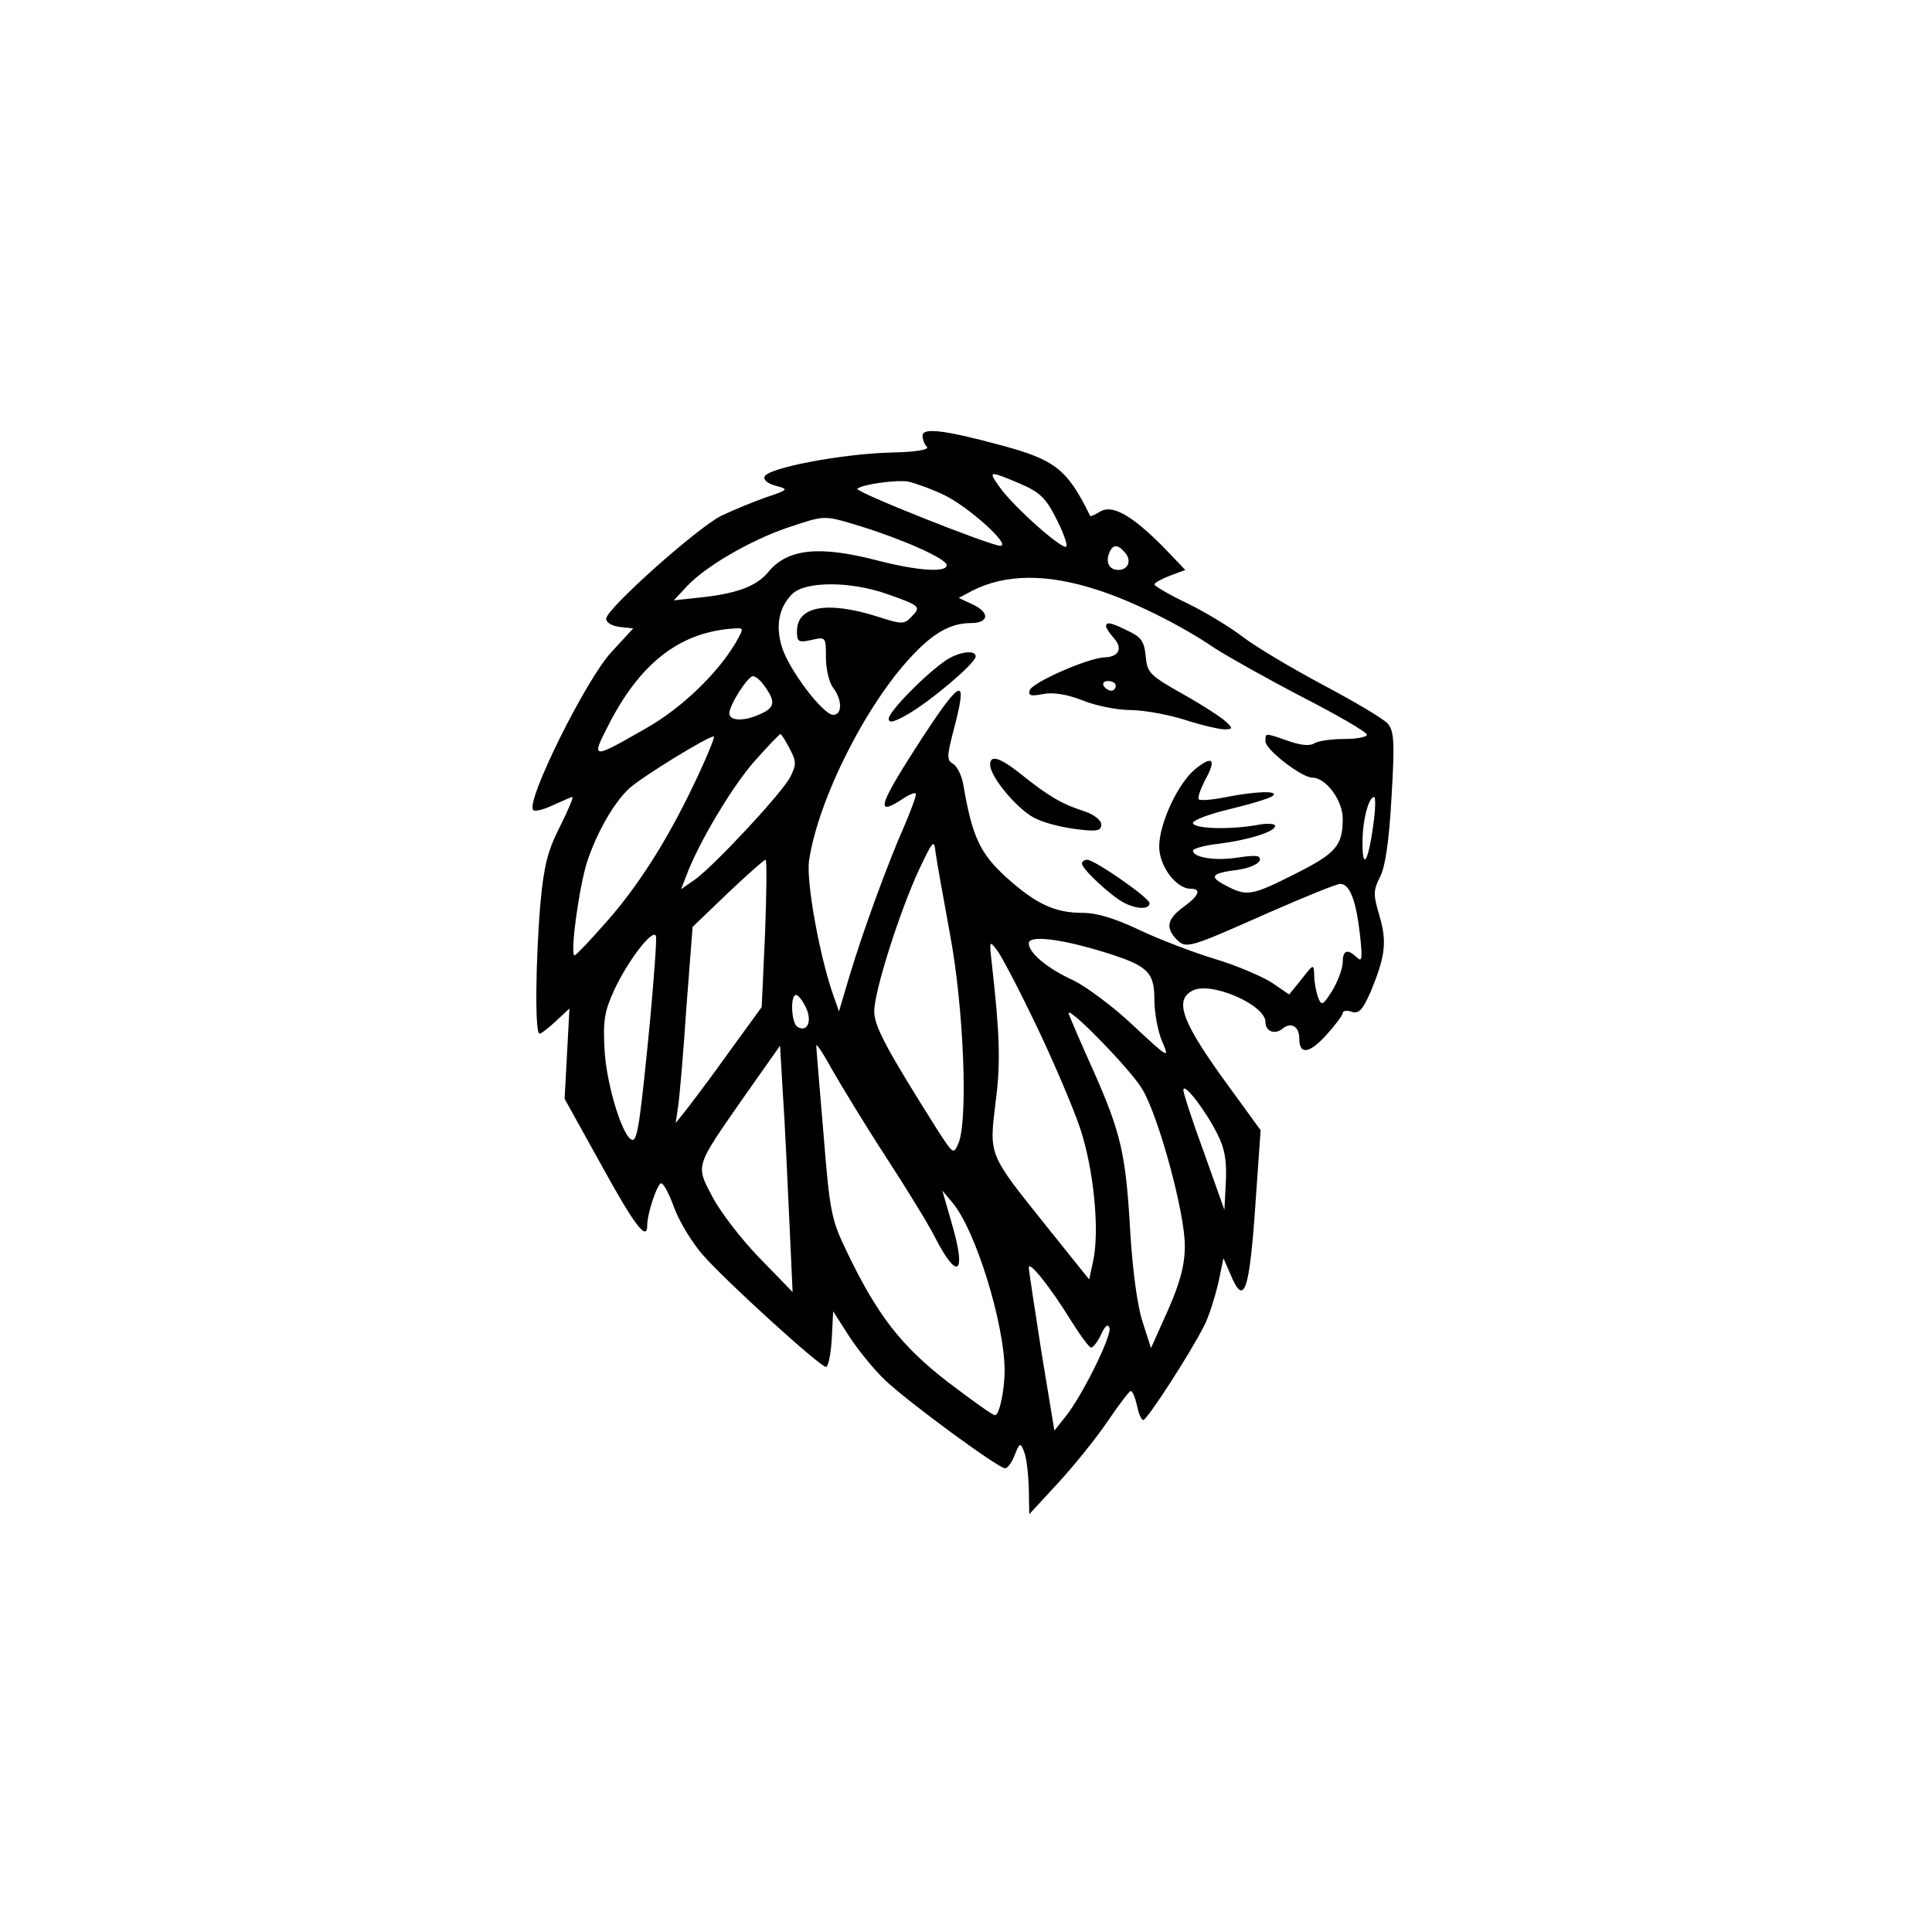 <?xml version="1.0" encoding="UTF-8" standalone="yes"?>
<svg version="1.0" xmlns="http://www.w3.org/2000/svg" width="300pt" height="300pt" viewBox="0 0 400 400" preserveAspectRatio="xMidYMid meet">
  <g transform="translate(0,400) scale(0.1,-0.1)" fill="#000000" stroke="none">
    <path d="M1910 3098 c0 -8 4 -18 9 -23 6 -6 -22 -11 -77 -12 -101 -3 -254 -32
-259 -50 -3 -7 8 -15 24 -19 26 -7 26 -8 -22 -24 -28 -10 -69 -27 -92 -38 -51
-26 -238 -193 -238 -213 0 -8 12 -15 28 -17 l28 -3 -45 -49 c-52 -55 -179
-311 -162 -327 3 -4 22 1 41 10 20 9 38 17 40 17 3 0 -9 -28 -26 -62 -25 -49
-33 -81 -40 -157 -10 -117 -12 -271 -2 -271 4 0 19 12 34 26 l28 26 -5 -93 -5
-94 76 -137 c69 -126 95 -159 95 -125 0 25 21 87 29 87 5 0 17 -23 27 -51 11
-29 37 -72 59 -97 48 -55 243 -232 255 -232 5 0 10 26 12 57 l3 58 32 -50 c18
-28 51 -69 75 -92 47 -45 235 -183 249 -183 5 0 14 12 20 28 10 25 12 26 19 7
5 -11 9 -45 10 -75 l1 -55 60 65 c33 36 79 93 102 127 23 34 45 63 48 63 4 0
9 -13 13 -30 3 -16 9 -30 13 -30 8 0 98 139 127 197 9 18 21 56 28 85 l11 53
14 -32 c29 -71 40 -39 53 155 l10 142 -64 88 c-99 135 -116 181 -77 201 37 20
151 -29 151 -65 0 -19 19 -27 35 -14 18 15 35 5 35 -20 0 -34 20 -32 55 6 19
21 35 42 35 47 0 4 8 6 19 2 15 -4 22 4 39 42 30 73 34 103 18 157 -13 44 -13
52 1 80 11 21 19 74 24 166 7 116 5 137 -8 152 -9 10 -68 45 -132 79 -64 34
-138 78 -166 99 -27 21 -80 53 -117 71 -38 18 -68 36 -68 39 0 3 14 11 32 18
l32 12 -44 46 c-66 67 -107 90 -132 75 -11 -7 -21 -11 -21 -9 -47 96 -72 116
-184 146 -118 32 -163 37 -163 20z m201 -99 c42 -18 54 -30 75 -71 14 -27 24
-54 22 -59 -4 -12 -109 81 -138 122 -25 35 -23 35 41 8z m-156 -24 c50 -24
140 -105 116 -105 -20 0 -302 112 -296 118 9 9 80 19 105 15 14 -3 48 -15 75
-28z m-172 -65 c87 -27 177 -67 177 -80 0 -16 -60 -12 -145 10 -120 31 -185
24 -225 -25 -23 -28 -63 -43 -131 -51 l-64 -7 27 29 c38 41 131 95 207 121 81
27 75 27 154 3z m547 -55 c13 -16 6 -35 -15 -35 -18 0 -26 15 -19 34 8 20 18
20 34 1z m-56 -77 c72 -23 174 -74 241 -120 28 -18 110 -64 183 -102 72 -37
132 -72 132 -77 0 -5 -21 -9 -47 -9 -27 0 -54 -4 -62 -9 -9 -6 -29 -4 -54 5
-49 17 -47 17 -47 -1 0 -17 75 -75 97 -75 28 0 63 -47 63 -85 0 -56 -14 -72
-100 -115 -89 -45 -99 -46 -141 -24 -37 19 -32 26 23 33 23 3 43 12 46 19 3
11 -6 12 -42 7 -48 -8 -96 -1 -96 14 0 4 24 11 53 14 62 8 117 25 117 37 0 5
-17 6 -37 2 -56 -10 -127 -8 -133 3 -3 6 31 19 77 30 45 11 85 23 89 28 10 10
-34 9 -96 -3 -29 -6 -55 -8 -58 -5 -3 3 3 20 13 40 24 43 16 52 -20 23 -35
-28 -75 -112 -75 -161 0 -40 35 -87 65 -87 23 0 18 -14 -15 -38 -34 -25 -37
-43 -14 -67 20 -20 25 -18 192 56 73 32 139 59 147 59 20 0 33 -36 41 -108 5
-47 4 -55 -7 -44 -19 18 -29 15 -29 -10 0 -13 -10 -39 -21 -58 -20 -32 -23
-33 -30 -15 -4 11 -8 31 -8 45 -1 25 -1 25 -26 -7 l-26 -32 -35 24 c-20 13
-73 36 -120 50 -46 14 -116 41 -156 60 -48 23 -87 35 -116 35 -58 0 -97 18
-159 74 -54 49 -70 84 -88 188 -3 21 -13 41 -21 46 -14 8 -14 15 0 69 30 113
18 111 -61 -9 -93 -143 -103 -170 -47 -134 14 10 28 16 30 13 2 -2 -8 -30 -22
-63 -36 -81 -88 -224 -115 -314 l-22 -74 -13 37 c-28 82 -55 232 -49 275 19
127 118 324 214 425 44 47 80 67 121 67 38 0 40 22 3 39 l-28 13 28 15 c69 35
155 36 261 1z m-437 -8 c68 -24 71 -26 50 -47 -15 -16 -20 -16 -72 1 -103 32
-165 21 -165 -31 0 -22 3 -24 30 -18 30 7 30 6 30 -37 0 -24 7 -52 15 -62 19
-25 19 -56 0 -56 -21 0 -92 94 -106 140 -14 45 -6 83 21 110 27 27 121 27 197
0z m-314 -101 c-38 -64 -112 -135 -184 -176 -117 -67 -117 -67 -75 14 66 125
148 186 259 192 17 1 17 0 0 -30z m61 -91 c22 -31 20 -43 -9 -56 -34 -16 -65
-15 -65 1 0 17 38 77 49 77 6 0 17 -10 25 -22z m-147 -201 c-56 -118 -119
-217 -188 -293 -29 -33 -55 -60 -59 -62 -11 -4 9 144 26 195 20 60 55 121 86
150 27 25 171 113 176 108 2 -2 -16 -46 -41 -98z m198 73 c14 -27 14 -33 1
-59 -18 -34 -156 -182 -197 -212 l-29 -20 11 28 c25 68 97 188 142 238 27 30
50 55 53 55 2 0 10 -13 19 -30z m1209 -152 c-10 -79 -23 -103 -23 -46 -1 45
12 98 24 98 3 0 3 -24 -1 -52z m-877 -233 c28 -149 38 -385 17 -433 -10 -23
-11 -21 -44 30 -104 165 -130 213 -130 244 0 42 53 208 93 294 29 61 31 63 34
35 2 -16 16 -93 30 -170z m-383 3 l-7 -153 -69 -95 c-37 -52 -78 -106 -89
-120 l-20 -25 5 35 c3 19 11 111 17 203 l13 168 73 70 c40 38 75 69 78 69 3 0
2 -69 -1 -152z m-238 -180 c-20 -205 -26 -248 -36 -248 -19 0 -53 109 -58 181
-4 66 -1 84 20 130 28 60 80 128 86 111 2 -7 -4 -85 -12 -174z m939 141 c91
-28 105 -41 105 -98 0 -27 7 -66 16 -87 16 -37 14 -36 -60 33 -41 39 -97 80
-123 93 -55 25 -93 57 -93 77 0 17 64 10 155 -18z m-140 -151 c35 -73 76 -169
91 -213 29 -87 41 -215 27 -277 l-8 -37 -89 111 c-120 150 -118 145 -105 254
11 82 9 141 -7 284 -6 53 -6 54 10 33 10 -13 46 -82 81 -155z m-476 35 c13
-28 2 -51 -18 -39 -13 8 -15 66 -3 66 5 0 14 -12 21 -27z m696 -168 c35 -59
89 -260 88 -325 0 -40 -10 -76 -35 -133 l-35 -78 -17 53 c-11 32 -21 107 -26
188 -9 161 -19 204 -77 335 -25 55 -47 107 -50 115 -10 27 128 -114 152 -155z
m-531 -140 c43 -66 89 -141 102 -167 46 -90 65 -77 36 24 l-21 73 21 -25 c48
-57 107 -249 108 -346 0 -43 -11 -94 -20 -94 -5 0 -48 31 -98 69 -97 75 -146
139 -208 268 -33 68 -36 83 -49 245 -8 95 -15 178 -15 183 0 6 15 -17 33 -50
19 -33 68 -114 111 -180z m-200 -127 l7 -153 -68 70 c-38 39 -81 95 -98 127
-35 67 -37 60 66 208 l74 105 6 -102 c4 -56 9 -170 13 -255z m886 175 c16 -31
20 -56 18 -100 l-3 -58 -42 118 c-24 65 -43 124 -43 130 0 18 46 -42 70 -90z
m-304 -385 c20 -32 39 -58 43 -58 4 0 14 12 21 28 8 17 14 22 17 13 6 -15 -57
-142 -91 -184 l-23 -29 -27 164 c-14 90 -26 168 -26 174 1 14 46 -43 86 -108z"/>
    <path d="M2290 2703 c0 -3 7 -14 16 -24 19 -21 11 -39 -19 -40 -34 -1 -150
-52 -155 -68 -4 -11 2 -13 27 -8 21 4 49 0 82 -13 27 -11 72 -20 98 -20 27 0
78 -9 113 -20 34 -11 72 -20 83 -20 17 0 18 2 4 15 -9 9 -49 35 -90 58 -69 39
-74 44 -77 79 -3 30 -9 39 -37 52 -36 18 -45 19 -45 9z m20 -123 c0 -5 -4 -10
-9 -10 -6 0 -13 5 -16 10 -3 6 1 10 9 10 9 0 16 -4 16 -10z"/>
    <path d="M1960 2634 c-42 -28 -120 -107 -120 -122 0 -10 11 -7 39 9 46 26 141
106 141 120 0 14 -33 10 -60 -7z"/>
    <path d="M2050 2417 c0 -27 62 -99 97 -113 19 -9 57 -18 84 -21 40 -5 49 -3
49 10 0 9 -15 21 -37 28 -44 14 -73 31 -129 76 -44 35 -64 41 -64 20z"/>
    <path d="M2240 2212 c0 -11 60 -67 87 -81 27 -14 53 -14 53 -1 0 11 -114 90
-129 90 -6 0 -11 -4 -11 -8z"/>
  </g>
</svg>
